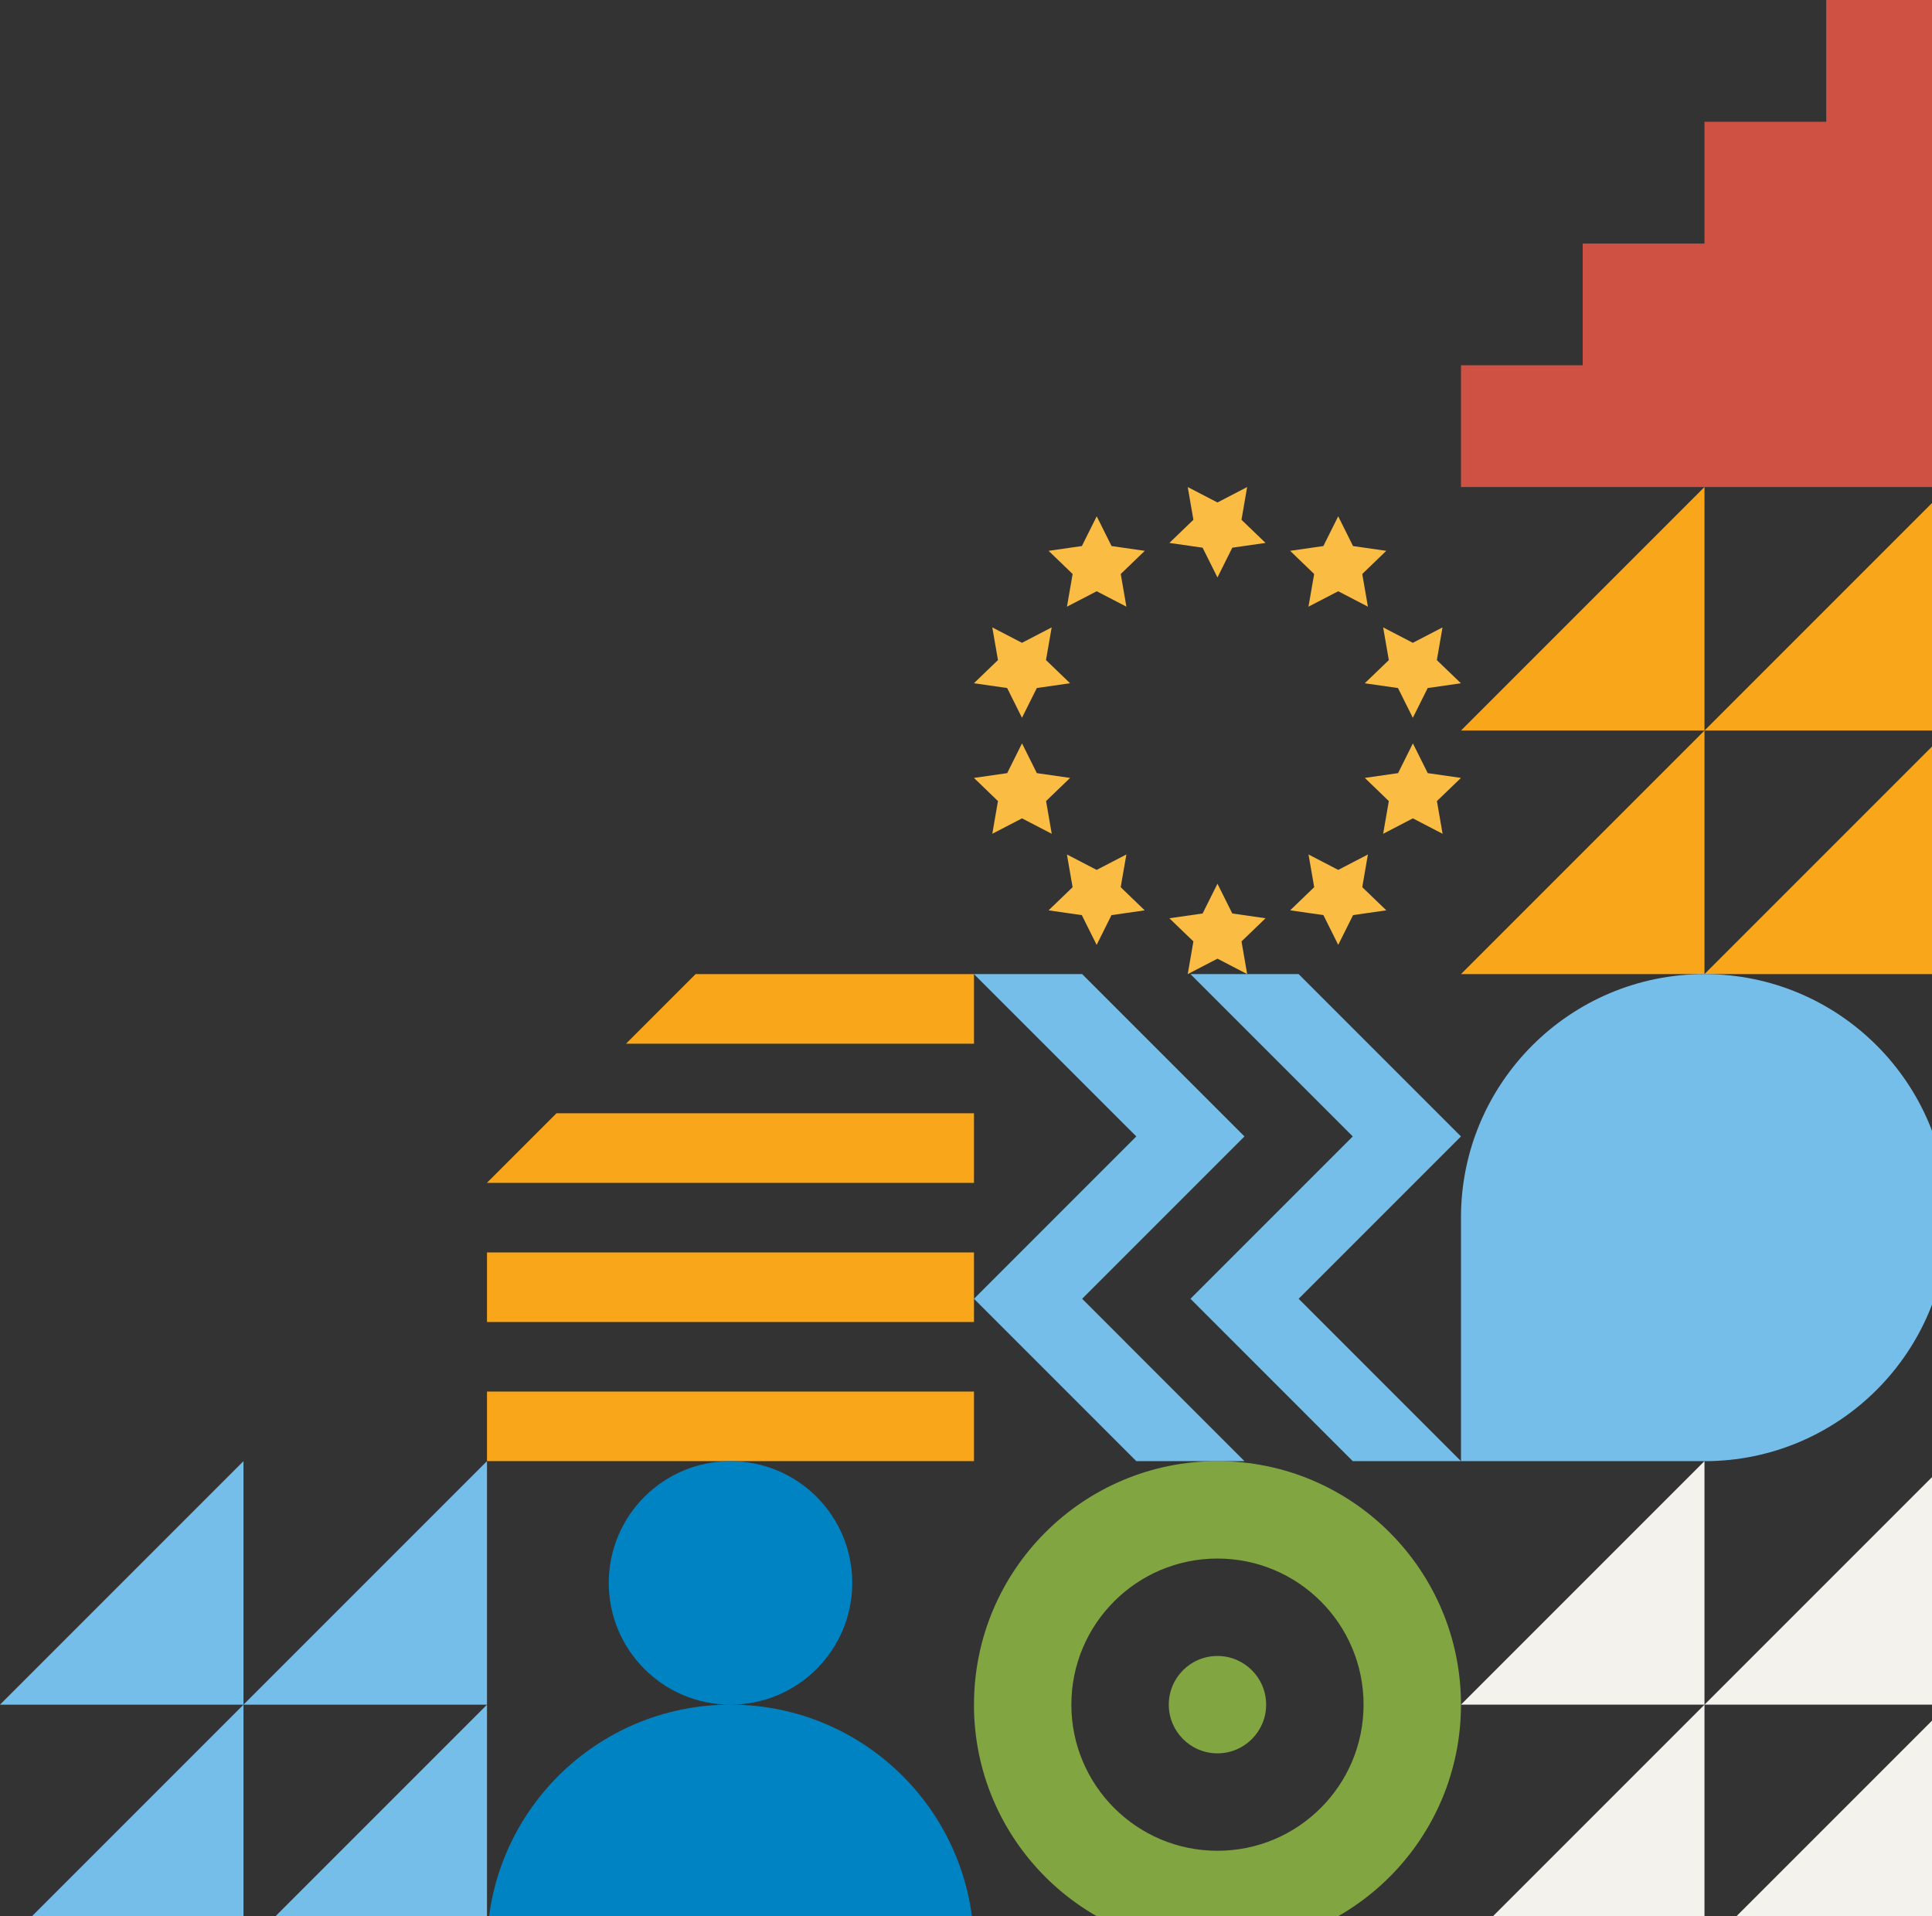 <svg width="121" height="120" viewBox="0 0 121 120" fill="none" xmlns="http://www.w3.org/2000/svg">
<rect x="0" y="0" width="121" height="120" fill="#333333" stroke="none"/>
<g clip-path="url(#clip0_5761_18275)">
<path d="M114.376 0V7.624L106.751 7.624V15.251H99.124V22.875H91.5V30.5H99.124L106.751 30.5H114.376H122V0L114.376 0Z" fill="#CF5144"/>
</g>
<path d="M61 91.5L30.5 91.5L30.5 87.142L61 87.142L61 91.5ZM61 82.787L30.5 82.787L30.5 78.429L61 78.429L61 82.787ZM61 69.716L61 74.073L30.5 74.073L30.5 74.067L34.851 69.716L61 69.716ZM61 61L61 65.358L39.207 65.358L43.565 61L61 61Z" fill="#FAA61A"/>
<g clip-path="url(#clip1_5761_18275)">
<path d="M73.2 106.749C73.2 105.064 74.566 103.7 76.249 103.7C77.932 103.7 79.298 105.066 79.298 106.749C79.298 108.432 77.932 109.798 76.249 109.798C74.566 109.798 73.2 108.432 73.2 106.749ZM67.099 106.749C67.099 111.802 71.196 115.899 76.249 115.899C81.302 115.899 85.399 111.802 85.399 106.749C85.399 101.696 81.302 97.599 76.249 97.599C71.196 97.599 67.099 101.696 67.099 106.749ZM61 106.749C61 98.326 67.828 91.498 76.251 91.498C84.674 91.498 91.5 98.328 91.5 106.749C91.5 115.17 84.672 122 76.249 122C67.826 122 60.998 115.172 60.998 106.749" fill="#81A541"/>
</g>
<g clip-path="url(#clip2_5761_18275)">
<path d="M53.376 99.124C53.376 94.913 49.962 91.5 45.751 91.5C41.54 91.5 38.127 94.913 38.127 99.124C38.127 103.336 41.54 106.749 45.751 106.749C49.962 106.749 53.376 103.336 53.376 99.124ZM61 122C61 113.577 54.172 106.749 45.749 106.749C37.326 106.749 30.5 113.577 30.5 122H61Z" fill="#0083C2"/>
</g>
<g clip-path="url(#clip3_5761_18275)">
<path d="M84.723 91.5L91.5 91.5L81.334 81.332L91.5 71.166L81.334 61L74.558 61L84.723 71.166L74.558 81.332L84.723 91.5ZM71.166 91.5L77.94 91.5L67.774 81.332L77.94 71.166L67.774 61L60.998 61L71.166 71.166L61 81.332L71.166 91.5Z" fill="#75BEE9"/>
</g>
<g clip-path="url(#clip4_5761_18275)">
<path d="M30.5 91.5L15.249 106.751L15.249 91.5L-0.002 106.751L15.249 106.751L-0.002 122.002L15.249 122.002L15.249 106.751L30.5 106.751L30.5 91.5ZM30.5 106.751L15.249 122.002L30.5 122.002L30.5 106.751Z" fill="#75BEE9"/>
</g>
<g clip-path="url(#clip5_5761_18275)">
<path d="M91.5 122L106.751 106.749H91.5L106.751 91.498V106.749L122.002 91.498V106.749H106.751V122H91.5ZM106.751 122L122.002 106.749V122H106.751Z" fill="#F4F2ED"/>
</g>
<g clip-path="url(#clip6_5761_18275)">
<path d="M91.5 61L106.751 45.749L91.5 45.749L106.751 30.498L106.751 45.749L122.002 30.498L122.002 45.749L106.751 45.749L106.751 61L91.5 61ZM106.751 61L122.002 45.749L122.002 61L106.751 61Z" fill="#FAA61A"/>
</g>
<g clip-path="url(#clip7_5761_18275)">
<path d="M75.317 57.204L73.236 57.503L74.742 58.953L74.387 61L76.249 60.034L78.11 61L77.755 58.953L79.26 57.503L77.178 57.204L76.249 55.34L75.319 57.204H75.317ZM83.813 54.475L81.952 53.509L82.307 55.556L80.802 57.006L82.883 57.305L83.813 59.169L84.743 57.305L86.824 57.006L85.317 55.556L85.672 53.509L83.811 54.475H83.813ZM68.683 54.475L66.821 53.509L67.176 55.558L65.672 57.008L67.753 57.307L68.683 59.171L69.612 57.307L71.693 57.008L70.189 55.558L70.544 53.509L68.683 54.475ZM63.079 48.415L60.998 48.714L62.502 50.165L62.147 52.214L64.008 51.247L65.87 52.214L65.515 50.165L67.019 48.714L64.938 48.415L64.008 46.552L63.079 48.415ZM87.558 48.415L85.477 48.714L86.981 50.165L86.626 52.214L88.487 51.247L90.349 52.214L89.993 50.165L91.5 48.714L89.419 48.415L88.489 46.552L87.56 48.415H87.558ZM64.008 40.255L62.147 39.289L62.502 41.335L60.996 42.786L63.077 43.085L64.006 44.948L64.936 43.085L67.017 42.786L65.51 41.335L65.865 39.289L64.004 40.255H64.008ZM88.487 40.255L86.626 39.289L86.981 41.337L85.474 42.788L87.555 43.087L88.485 44.95L89.415 43.087L91.496 42.788L89.989 41.337L90.344 39.289L88.483 40.255H88.487ZM67.753 34.195L65.672 34.494L67.178 35.944L66.823 37.991L68.685 37.025L70.546 37.991L70.191 35.944L71.697 34.494L69.616 34.195L68.687 32.331L67.757 34.195H67.753ZM82.881 34.195L80.8 34.494L82.305 35.944L81.949 37.991L83.811 37.025L85.672 37.991L85.317 35.944L86.822 34.494L84.74 34.195L83.811 32.331L82.881 34.195ZM76.249 31.466L74.387 30.5L74.742 32.549L73.238 33.999L75.319 34.298L76.249 36.162L77.178 34.298L79.26 33.999L77.753 32.549L78.108 30.5L76.247 31.466H76.249Z" fill="#FABC43"/>
</g>
<g clip-path="url(#clip8_5761_18275)">
<path d="M122 76.251C122 67.828 115.172 61 106.751 61C98.33 61 91.5 67.828 91.5 76.251V91.502H106.751C115.174 91.502 122.002 84.674 122.002 76.251" fill="#75BEE9"/>
</g>
<defs>
<clipPath id="clip0_5761_18275">
<rect width="30.5" height="30.5" fill="white" transform="translate(91.5)"/>
</clipPath>
<clipPath id="clip1_5761_18275">
<rect width="30.5" height="30.5" fill="white" transform="translate(91.5 122) rotate(180)"/>
</clipPath>
<clipPath id="clip2_5761_18275">
<rect width="30.5" height="30.5" fill="white" transform="translate(30.5 91.5)"/>
</clipPath>
<clipPath id="clip3_5761_18275">
<rect width="30.5" height="30.5" fill="white" transform="translate(91.5 91.5) rotate(180)"/>
</clipPath>
<clipPath id="clip4_5761_18275">
<rect width="30.5" height="30.5" fill="white" transform="translate(30.5 91.5) rotate(90)"/>
</clipPath>
<clipPath id="clip5_5761_18275">
<rect width="30.5" height="30.5" fill="white" transform="matrix(1 0 0 -1 91.5 122)"/>
</clipPath>
<clipPath id="clip6_5761_18275">
<rect width="30.5" height="30.5" fill="white" transform="matrix(1 -1.74846e-07 -1.74846e-07 -1 91.5 61)"/>
</clipPath>
<clipPath id="clip7_5761_18275">
<rect width="30.5" height="30.5" fill="white" transform="translate(60.998 30.5)"/>
</clipPath>
<clipPath id="clip8_5761_18275">
<rect width="30.5" height="30.5" fill="white" transform="translate(91.5 61)"/>
</clipPath>
</defs>
</svg>
